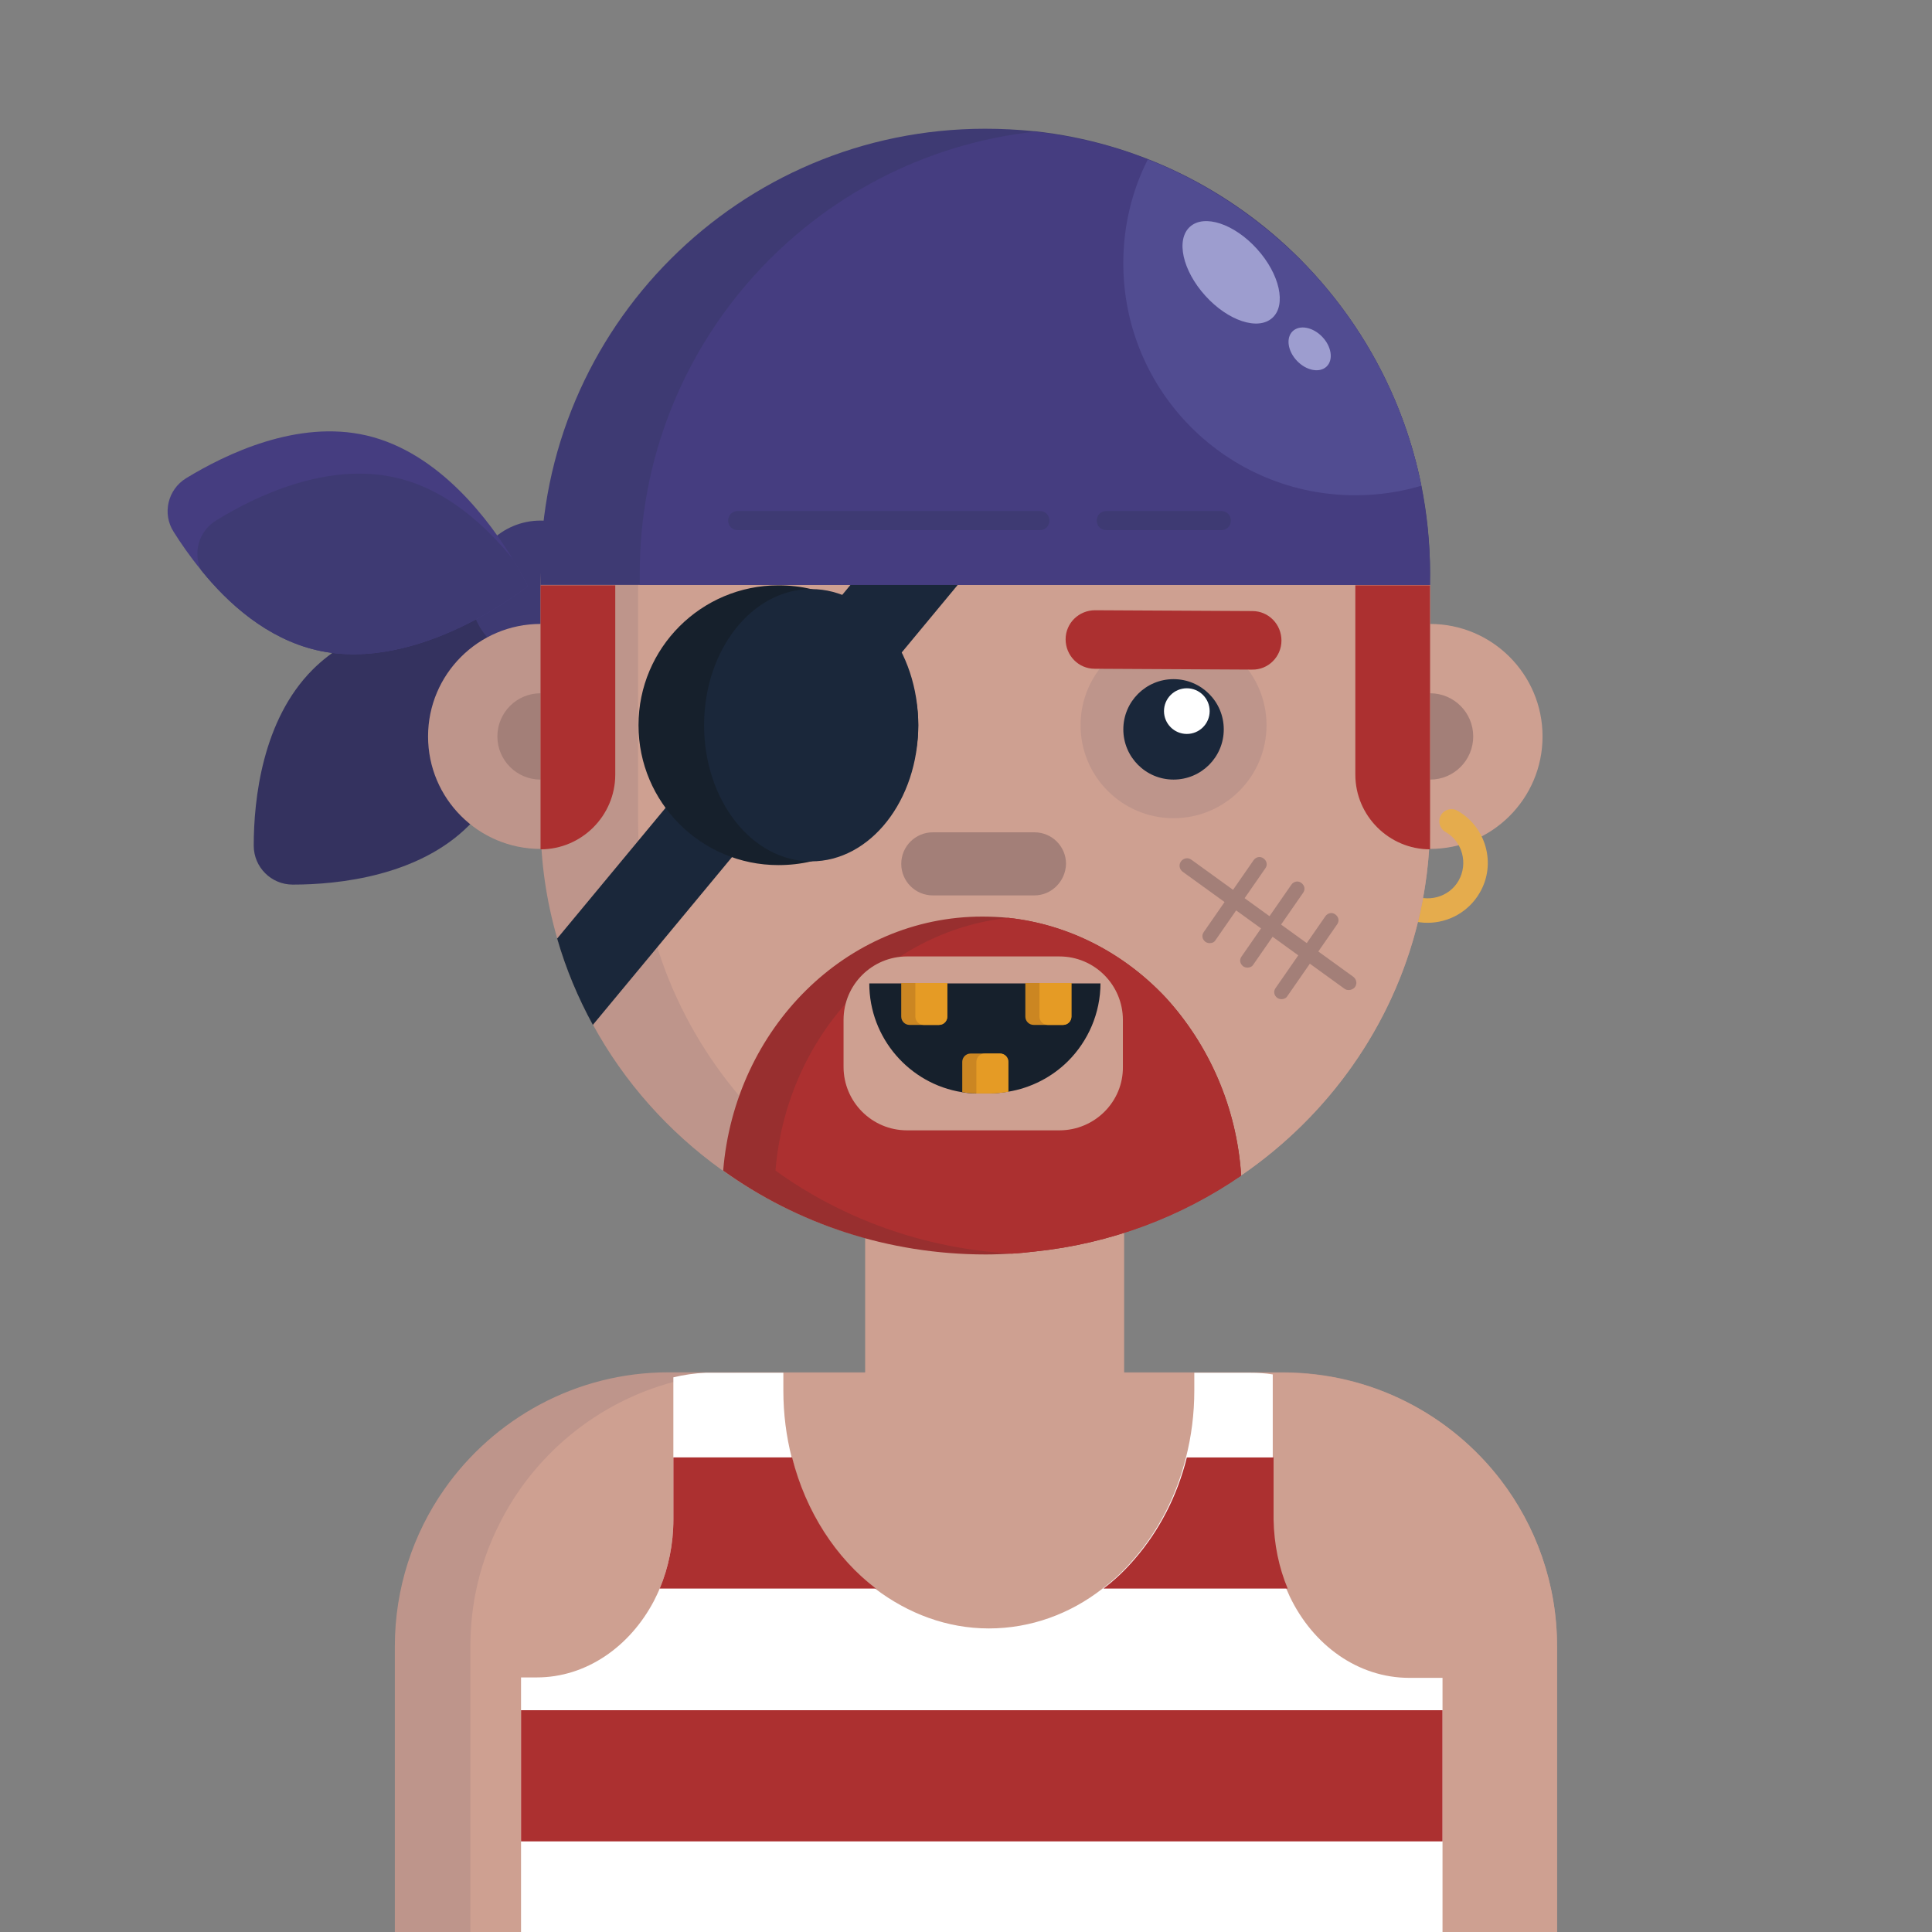 <?xml version="1.0" encoding="UTF-8"?><svg id="Layer_1" xmlns="http://www.w3.org/2000/svg" viewBox="0 0 160 160"><rect x="0" y="0" width="160" height="160" fill="#808080" stroke="none"/><defs><style>.cls-1{fill:#514c91;}.cls-2{fill:#1a273a;}.cls-3{fill:#e59b25;}.cls-4{fill:#cb8622;}.cls-5{fill:#e5ac4d;}.cls-6{fill:#982f2f;}.cls-7{fill:#ac3030;}.cls-8{fill:#453d80;}.cls-9{fill:#3e3a73;}.cls-10{fill:#16202c;}.cls-11{fill:#fff;}.cls-12{fill:#be958b;}.cls-13{fill:#9d9dcf;}.cls-14{fill:#a37f78;}.cls-15{fill:#34325f;}.cls-16{fill:#cea091;}</style></defs><g id="Avatars"><g id="Artboard"><g id="Other"><g id="_50-Halloween_Icons_12"><path class="cls-15" d="M38.819,68.378c-4.159,4.159-10.725,4.881-14.575,4.881-1.788,0-3.231-1.444-3.231-3.231,0-3.85.722-10.416,4.881-14.575,6.188-6.188,17.634-4.744,17.634-4.744,0,0,1.444,11.481-4.709,17.669Z"/><circle class="cls-9" cx="44.766" cy="48.957" r="5.844"/><path class="cls-12" d="M128.95,136.338v26.812c-3.025,2.028-6.188,3.884-9.488,5.534-3.128,1.581-6.359,2.956-9.694,4.159-9.281,3.334-19.319,5.156-29.769,5.156-2.578,0-5.122-.103-7.631-.309-.103,0-.206-.034-.344-.034-7.597-.688-14.884-2.337-21.794-4.812-2.406-.859-4.778-1.822-7.081-2.922-1.409-.653-2.819-1.341-4.194-2.062-2.131-1.134-4.228-2.337-6.256-3.644v-27.878c0-4.812,1.513-9.316,4.091-12.994,4.091-5.844,10.897-9.694,18.562-9.694h50.875c7.322,0,13.853,3.472,18.013,8.903,2.956,3.816,4.709,8.594,4.709,13.784Z"/><path class="cls-16" d="M128.95,136.338v26.812c-3.025,2.028-6.188,3.884-9.488,5.534-3.128,1.581-6.359,2.956-9.694,4.159-9.281,3.334-19.319,5.156-29.769,5.156-2.578,0-5.122-.103-7.631-.309-.103,0-.206-.034-.344-.034-7.597-.688-14.884-2.337-21.794-4.812-2.406-.859-4.778-1.822-7.081-2.922-1.409-.653-2.819-1.341-4.194-2.062v-31.522c0-3.575.825-6.978,2.337-10.003,2.853-5.809,8.147-10.209,14.506-11.894,1.856-.481,3.816-.756,5.844-.756h44.653c7.322,0,13.853,3.472,18.012,8.903,2.887,3.781,4.641,8.559,4.641,13.75Z"/><path class="cls-11" d="M119.463,138.916v29.769c-3.128,1.581-6.359,2.956-9.694,4.159-9.281,3.334-19.319,5.156-29.769,5.156-2.578,0-5.122-.103-7.631-.309-.103,0-.206-.034-.344-.034-7.597-.688-14.884-2.337-21.794-4.812-2.406-.859-4.778-1.822-7.081-2.922v-31.006h1.306c4.091,0,7.7-2.544,9.694-6.325.172-.344.344-.688.481-1.031.722-1.719,1.134-3.678,1.134-5.741v-11.756c.859-.206,1.788-.344,2.681-.378h6.428v1.478c0,1.925.241,3.781.688,5.534,1.134,4.503,3.609,8.319,6.909,10.862,2.716,2.062,5.947,3.3,9.419,3.3s6.737-1.203,9.419-3.3c.963-.722,1.822-1.547,2.613-2.475,1.994-2.303,3.506-5.191,4.297-8.387.447-1.753.688-3.609.688-5.534v-1.478h4.606c.653,0,1.272.034,1.891.138v12.031c0,2.062.412,4.022,1.134,5.741.103.206.172.412.275.619,1.925,4.022,5.637,6.738,9.9,6.738h2.75v-.034Z"/><path class="cls-16" d="M86.016,122.828h-7.288c-3.919,0-7.081-3.162-7.081-7.081v-15.916h21.45v15.95c0,3.884-3.162,7.047-7.081,7.047Z"/><circle class="cls-12" cx="44.766" cy="60.988" r="9.316"/><circle class="cls-14" cx="44.766" cy="60.988" r="3.575"/><circle class="cls-16" cx="118.431" cy="60.988" r="9.316"/><path class="cls-5" d="M118.225,76.422c-.825,0-1.684-.206-2.441-.653-.481-.275-.653-.894-.378-1.375.275-.481.894-.653,1.375-.378,1.409.791,3.231.309,4.022-1.1.791-1.409.309-3.231-1.1-4.022-.481-.275-.653-.894-.378-1.375.275-.481.894-.653,1.375-.378,2.372,1.341,3.231,4.4,1.856,6.772-.928,1.616-2.612,2.509-4.331,2.509Z"/><circle class="cls-14" cx="118.431" cy="60.988" r="3.575"/><path class="cls-12" d="M118.431,48.957v19.044c0,12.1-6.153,22.825-15.606,29.322,0,0-.034.034-.069.034-4.95,3.403-10.794,5.638-17.119,6.291-1.341.137-2.681.206-4.056.206-8.147,0-15.675-2.578-21.759-6.944-.034,0-.034-.034-.069-.034-4.4-3.162-8.078-7.287-10.656-12.031-1.238-2.269-2.234-4.641-2.956-7.15-.894-3.094-1.375-6.325-1.375-9.694v-19.078c0-19.8,16.5-35.853,36.816-35.853,1.375,0,2.716.069,4.056.206,8.559.894,16.225,4.675,22,10.278,6.669,6.497,10.794,15.469,10.794,25.403Z"/><path class="cls-16" d="M118.431,48.957v19.044c0,18.494-14.334,33.688-32.794,35.647-18.425-1.959-32.794-17.188-32.794-35.647v-19.078c0-18.494,14.334-33.688,32.794-35.647,8.559.894,16.225,4.675,22,10.278,6.669,6.497,10.794,15.469,10.794,25.403Z"/><circle class="cls-12" cx="97.188" cy="60.06" r="7.7"/><circle class="cls-2" cx="97.188" cy="60.403" r="4.159"/><circle class="cls-11" cx="98.288" cy="58.891" r="1.891"/><path class="cls-7" d="M103.684,55.453l-13.028-.069c-1.341,0-2.406-1.1-2.406-2.441h0c0-1.341,1.1-2.406,2.441-2.406l13.028.069c1.341,0,2.406,1.1,2.406,2.441h0c0,1.341-1.1,2.441-2.441,2.406Z"/><path class="cls-14" d="M85.672,74.153h-8.422c-1.444,0-2.612-1.169-2.612-2.612h0c0-1.444,1.169-2.612,2.612-2.612h8.422c1.444,0,2.612,1.169,2.612,2.612h0c-.034,1.444-1.203,2.612-2.612,2.612Z"/><path class="cls-6" d="M102.791,97.357c-4.95,3.403-10.794,5.638-17.119,6.291-.619.069-1.238.137-1.856.172-.722.034-1.444.069-2.166.069-8.147,0-15.675-2.578-21.759-6.944.963-11.791,10.209-21.037,21.45-21.037.722,0,1.444.034,2.166.103,5.088.55,9.659,2.991,13.062,6.634,3.506,3.85,5.844,8.972,6.222,14.713Z"/><path class="cls-7" d="M102.791,97.357c-4.95,3.403-10.794,5.638-17.119,6.291-.619.069-1.238.137-1.856.172-7.322-.412-14.059-2.887-19.594-6.875.894-11.034,9.041-19.834,19.284-20.934,5.088.55,9.659,2.991,13.062,6.634,3.506,3.85,5.844,8.972,6.222,14.713Z"/><path class="cls-16" d="M87.734,93.61h-12.616c-2.922,0-5.259-2.372-5.259-5.259v-3.884c0-2.922,2.372-5.259,5.259-5.259h12.616c2.922,0,5.259,2.372,5.259,5.259v3.884c.034,2.887-2.337,5.259-5.259,5.259Z"/><path class="cls-10" d="M91.138,81.407c0,2.509-1.031,4.812-2.681,6.463-1.306,1.306-3.059,2.234-4.984,2.544-.481.069-.963.137-1.478.137h-1.169c-.412,0-.791-.034-1.169-.103-4.331-.688-7.666-4.469-7.666-9.006h19.147v-.034Z"/><rect class="cls-7" x="43.15" y="141.632" width="76.312" height="10.863"/><path class="cls-7" d="M72.541,131.56h-17.909c.722-1.719,1.134-3.678,1.134-5.741v-5.122h9.831c1.134,4.503,3.644,8.353,6.944,10.862Z"/><path class="cls-7" d="M106.641,131.56h-15.263c.963-.722,1.822-1.547,2.613-2.475,1.994-2.303,3.506-5.191,4.297-8.387h7.184v5.122c.034,2.062.447,4.022,1.169,5.741Z"/><path class="cls-2" d="M86.841,39.366l-37.744,45.512c-1.238-2.269-2.234-4.641-2.956-7.15l35.441-42.728,5.259,4.366Z"/><path class="cls-10" d="M76.047,60.06c0,5.466-3.781,10.038-8.869,11.275-.859.206-1.788.309-2.716.309-6.394,0-11.584-5.191-11.584-11.584s5.191-11.584,11.584-11.584c.928,0,1.856.103,2.716.309,5.087,1.203,8.869,5.809,8.869,11.275Z"/><ellipse class="cls-2" cx="67.178" cy="60.06" rx="8.869" ry="11.275"/><path class="cls-9" d="M118.431,47.478v.963H44.766v-.963c0-20.35,16.5-36.816,36.816-36.816,1.375,0,2.716.069,4.056.206h.069c8.525.928,16.191,4.812,21.931,10.553,6.669,6.703,10.794,15.916,10.794,26.056Z"/><path class="cls-8" d="M118.431,47.478v.963H52.981v-.963c0-18.941,14.3-34.547,32.725-36.575,3.266.378,6.428,1.134,9.35,2.303,4.744,1.856,9.006,4.709,12.581,8.25,5.053,5.053,8.628,11.516,10.072,18.803.447,2.303.722,4.744.722,7.219Z"/><path class="cls-7" d="M44.766,70.338h0c3.403,0,6.187-2.784,6.187-6.188v-15.675h-6.187v21.862Z"/><path class="cls-7" d="M118.431,70.338h0c-3.403,0-6.188-2.784-6.188-6.188v-15.675h6.188v21.862Z"/><path class="cls-8" d="M43.7,48.544s-8.972,7.288-17.497,5.294c-4.091-.962-7.322-3.85-9.556-6.634-.928-1.134-1.684-2.234-2.269-3.163-.963-1.512-.481-3.506,1.031-4.434,3.266-1.994,9.213-4.881,14.953-3.541,6.05,1.409,10.244,7.15,12.169,10.347.756,1.237,1.169,2.131,1.169,2.131Z"/><path class="cls-9" d="M43.7,48.544s-8.972,7.288-17.497,5.294c-4.091-.962-7.322-3.85-9.556-6.634-.688-1.444-.172-3.231,1.238-4.091,3.266-2.028,9.213-4.881,14.953-3.541,4.159.963,7.425,3.987,9.694,6.806.756,1.272,1.169,2.166,1.169,2.166Z"/><path class="cls-1" d="M117.709,40.225c-1.719.516-3.575.791-5.466.791-10.622,0-19.216-8.594-19.216-19.216,0-3.094.722-6.016,2.028-8.594,4.744,1.856,9.006,4.709,12.581,8.25,5.019,5.019,8.628,11.516,10.072,18.769Z"/><ellipse class="cls-13" cx="101.958" cy="22.553" rx="2.887" ry="5.087" transform="translate(11.2 74.197) rotate(-42.114)"/><ellipse class="cls-13" cx="108.459" cy="28.89" rx="1.444" ry="2.028" transform="translate(10.247 83.227) rotate(-43.869)"/><path class="cls-4" d="M78.453,81.407v2.784c0,.378-.309.688-.688.688h-2.441c-.378,0-.688-.309-.688-.688v-2.784h3.816Z"/><path class="cls-3" d="M78.453,81.407v2.784c0,.378-.309.688-.688.688h-1.272c-.378,0-.688-.309-.688-.688v-2.784h2.647Z"/><path class="cls-4" d="M88.731,81.407v2.784c0,.378-.309.688-.688.688h-2.441c-.378,0-.688-.309-.688-.688v-2.784h3.816Z"/><path class="cls-3" d="M88.731,81.407v2.784c0,.378-.309.688-.688.688h-1.272c-.378,0-.688-.309-.688-.688v-2.784h2.647Z"/><path class="cls-4" d="M83.506,87.938v2.475c-.481.069-.963.137-1.478.137h-1.169c-.413,0-.791-.034-1.169-.103v-2.509c0-.378.309-.688.688-.688h2.441c.378,0,.688.309.688.688Z"/><path class="cls-3" d="M83.506,87.938v2.475c-.481.069-.963.137-1.478.137h-1.169v-2.612c0-.378.309-.688.688-.688h1.272c.378,0,.688.309.688.688Z"/><path class="cls-14" d="M111.694,81.991c-.138,0-.241-.034-.344-.103l-13.406-9.694c-.275-.206-.344-.584-.138-.859.206-.275.584-.344.859-.138l13.406,9.694c.275.206.344.584.138.859-.138.172-.344.241-.516.241Z"/><path class="cls-14" d="M100.178,78.107c-.103,0-.241-.034-.344-.103-.275-.206-.344-.55-.138-.825l4.125-5.947c.206-.275.55-.344.825-.138.275.206.344.55.138.825l-4.125,5.947c-.103.172-.275.241-.481.241Z"/><path class="cls-14" d="M103.306,80.135c-.103,0-.241-.034-.344-.103-.275-.206-.344-.55-.138-.825l4.125-5.947c.206-.275.55-.344.825-.138.275.206.344.55.138.825l-4.125,5.947c-.103.172-.309.241-.481.241Z"/><path class="cls-14" d="M106.125,82.747c-.103,0-.241-.034-.344-.103-.275-.206-.344-.55-.138-.825l4.125-5.947c.206-.275.55-.344.825-.138.275.206.344.55.138.825l-4.125,5.947c-.103.172-.309.241-.481.241Z"/><path class="cls-9" d="M86.119,43.903h-25.025c-.447,0-.791-.344-.791-.791s.344-.791.791-.791h25.025c.447,0,.791.344.791.791s-.344.791-.791.791Z"/><path class="cls-9" d="M101.141,43.903h-9.522c-.447,0-.791-.344-.791-.791s.344-.791.791-.791h9.522c.447,0,.791.344.791.791s-.344.791-.791.791Z"/></g></g></g></g></svg>